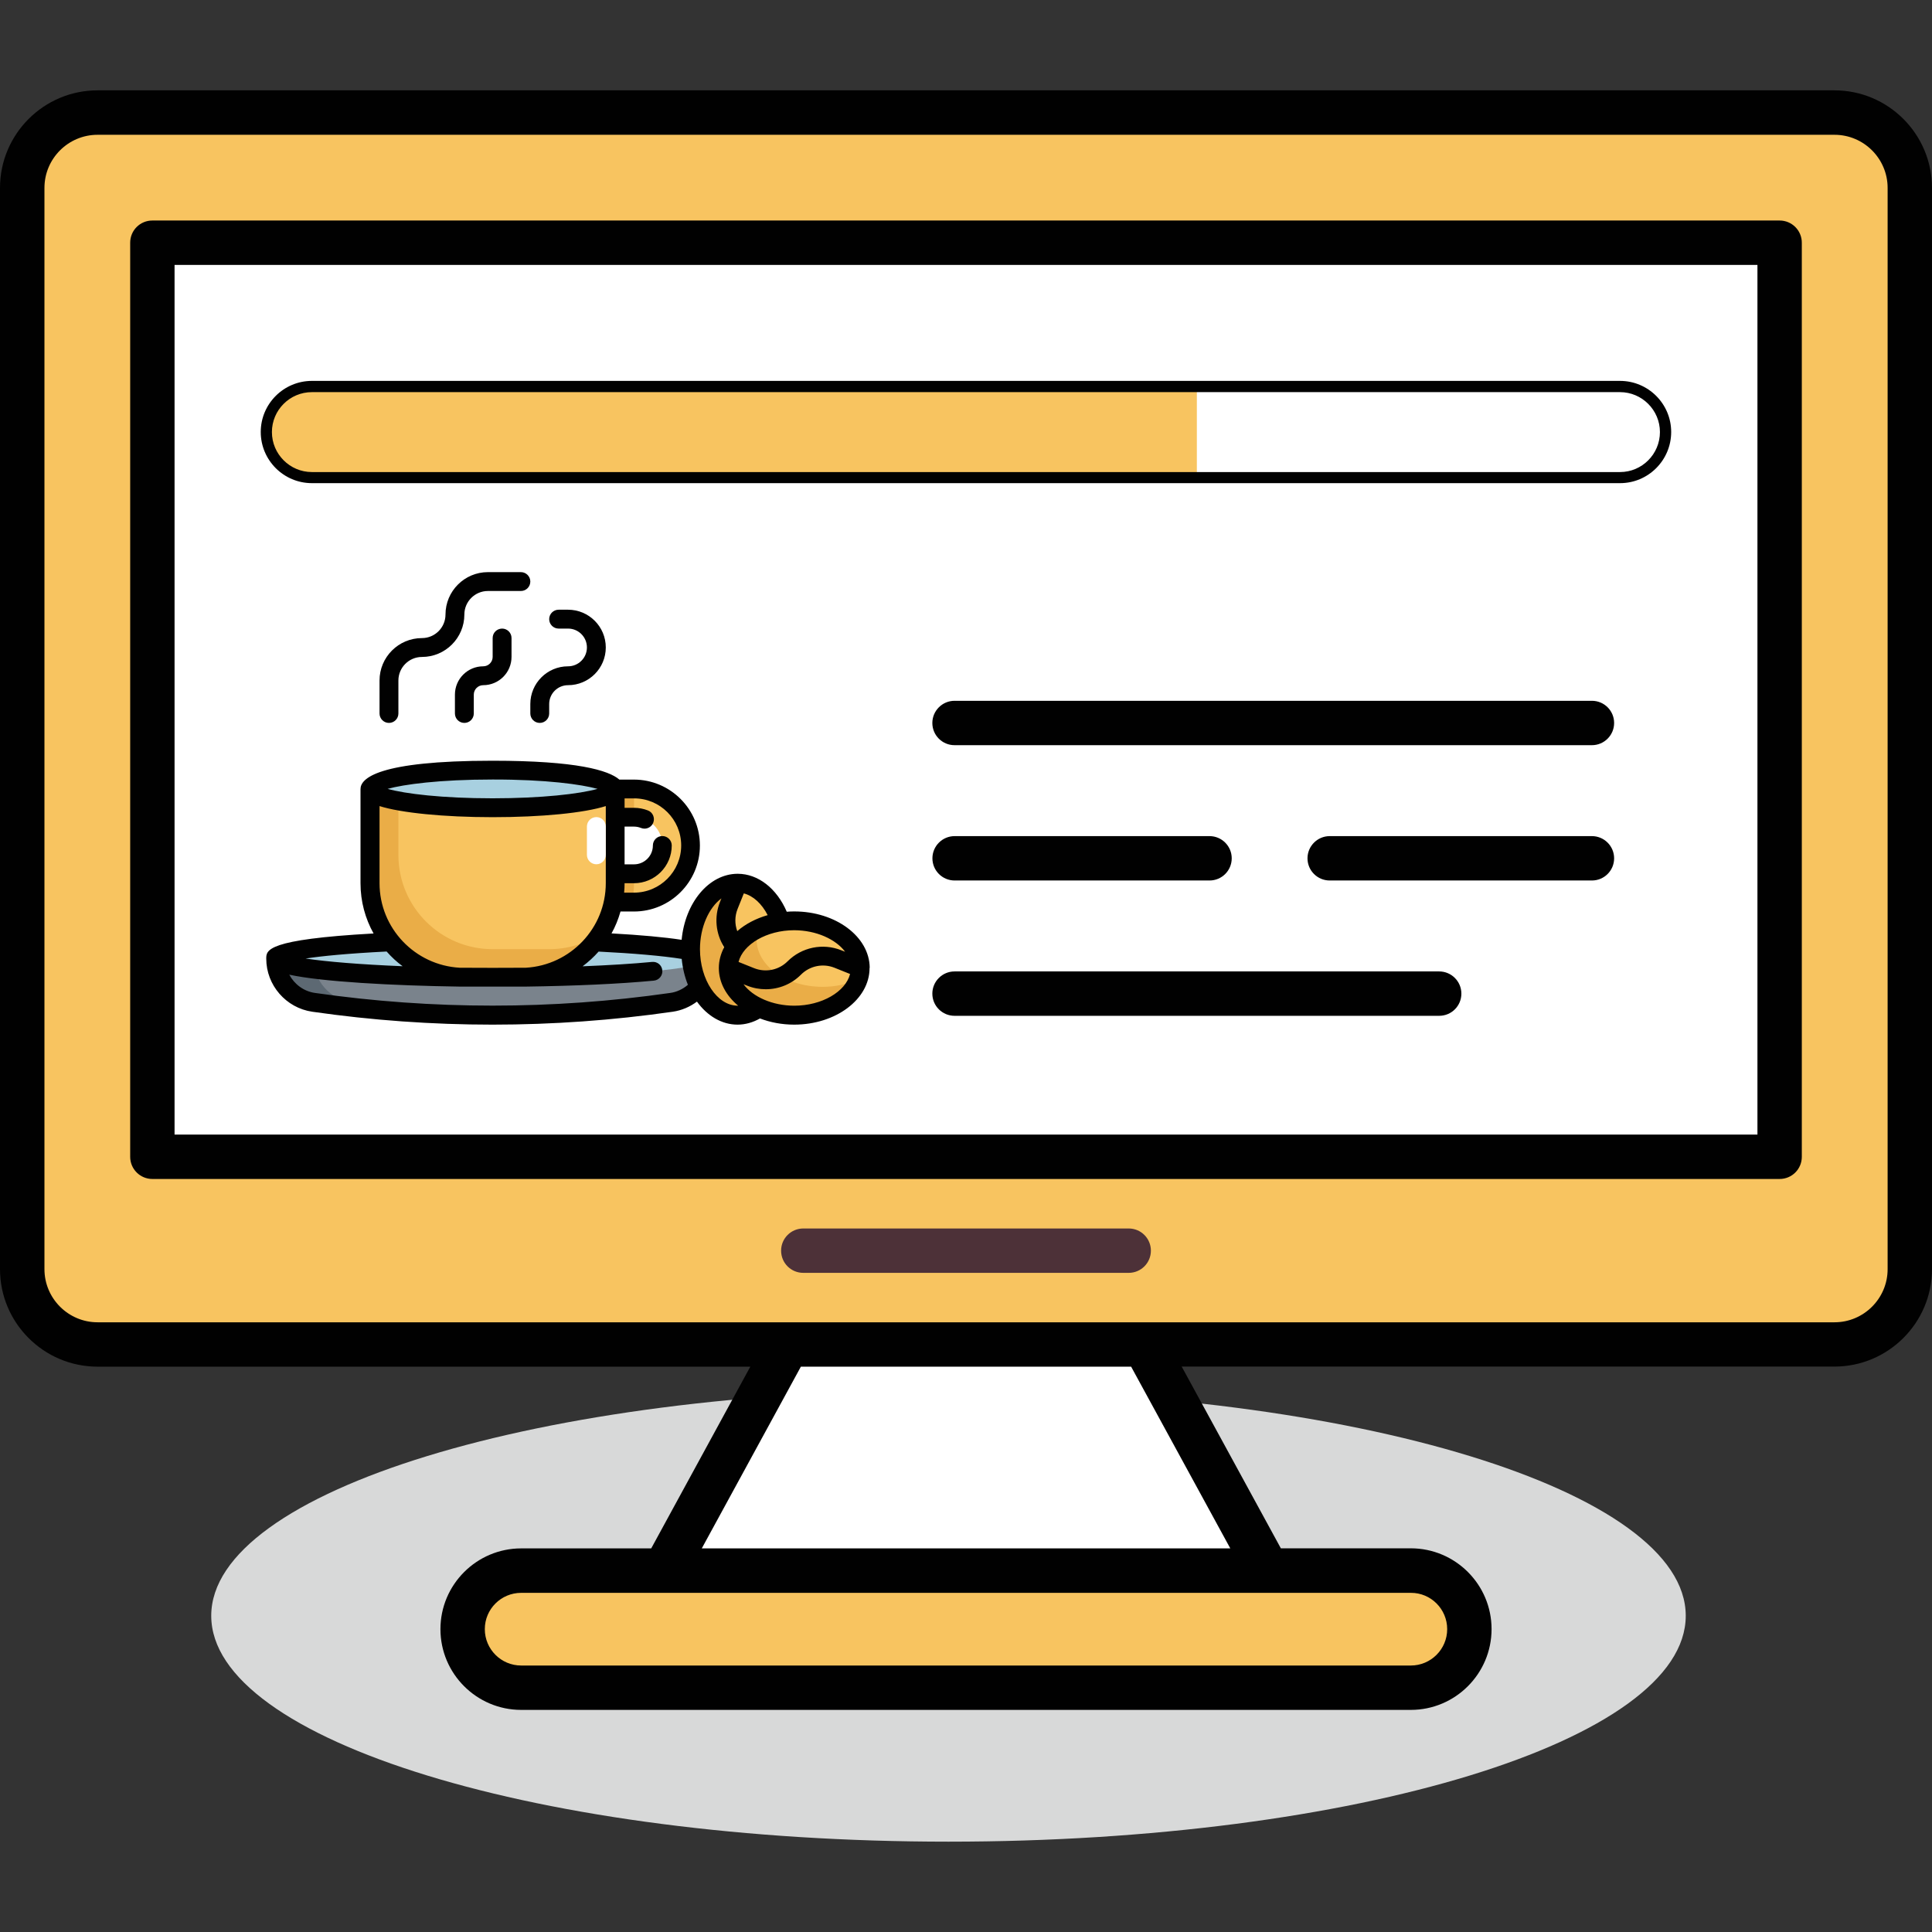 <?xml version="1.0" encoding="utf-8"?>
<!-- Generator: Adobe Illustrator 23.1.0, SVG Export Plug-In . SVG Version: 6.00 Build 0)  -->
<svg version="1.1" id="Layer_1" xmlns="http://www.w3.org/2000/svg" xmlns:xlink="http://www.w3.org/1999/xlink" x="0px" y="0px"
	 viewBox="0 0 256 256" style="enable-background:new 0 0 256 256;" xml:space="preserve">
<rect x="0" y="0" width="256" height="256" fill="#333333" stroke="none"/>
<style type="text/css">
	.st0{fill:#D6E0E0;}
	.st1{fill:#34B6CF;}
	.st2{fill:#CFDCDC;}
	.st3{opacity:0.2;}
	.st4{fill:#030303;}
	.st5{fill:#7C878F;}
	.st6{fill:#FCB967;}
	.st7{fill:#E2463D;}
	.st8{fill:#F59D42;}
	.st9{fill:#D8D9D9;}
	.st10{fill:#F8C460;}
	.st11{fill:#010101;}
	.st12{fill:#FFFFFF;}
	.st13{fill:#7A838C;}
	.st14{fill:#5D6973;}
	.st15{fill:#A8D0E0;}
	.st16{fill:#EAAD47;}
	.st17{fill:#77C5D4;}
	.st18{fill:#4D3138;}
	.st19{fill:#95D1B7;}
	.st20{fill:#ED2224;}
	.st21{fill:#284342;}
	.st22{fill:#FDD3B6;}
	.st23{fill:#F9B995;}
	.st24{fill:#0B2C48;}
	.st25{fill:#ED6B5B;}
	.st26{fill:#F8A16E;}
	.st27{fill:#F7A09D;}
	.st28{fill:#70BAE0;}
	.st29{fill:#D4D5D5;}
	.st30{fill:#F2BF61;}
	.st31{fill:#F37778;}
</style>
<g>
	<g>
		<path class="st9" d="M125.68,184.17c-53.95,0-97.69,13.4-97.69,29.93c0,16.53,43.74,29.93,97.69,29.93
			c53.96,0,97.69-13.4,97.69-29.93C223.37,197.57,179.63,184.17,125.68,184.17z"/>
	</g>
	<g>
		<g>
			<path class="st10" d="M243.07,14.91H12.93c-5.52,0-9.98,4.47-9.98,9.98v143.27c0,5.52,4.47,9.98,9.98,9.98h230.15
				c5.51,0,9.98-4.47,9.98-9.98V24.9C253.06,19.38,248.59,14.91,243.07,14.91z"/>
		</g>
		<g>
			<polygon class="st12" points="151.63,178.15 104.37,178.15 88.03,208.11 167.97,208.11 			"/>
		</g>
		<g>
			<rect x="20.19" y="32.16" class="st12" width="215.62" height="121.12"/>
		</g>
		<g>
			<path class="st11" d="M235.81,156.22H20.19c-1.63,0-2.94-1.32-2.94-2.94V32.16c0-1.63,1.31-2.94,2.94-2.94h215.62
				c1.62,0,2.94,1.31,2.94,2.94v121.12C238.75,154.91,237.44,156.22,235.81,156.22z M23.13,150.34h209.74V35.1H23.13V150.34z"/>
		</g>
		<g>
			<path class="st18" d="M149.56,168.66h-43.12c-1.63,0-2.94-1.31-2.94-2.94c0-1.62,1.31-2.94,2.94-2.94h43.12
				c1.63,0,2.94,1.32,2.94,2.94C152.5,167.34,151.19,168.66,149.56,168.66z"/>
		</g>
		<g>
			<path class="st10" d="M192.63,223.62H63.37c-1.14,0-2.07-0.93-2.07-2.07l0-11.37c0-1.14,0.93-2.07,2.07-2.07h129.25
				c1.14,0,2.07,0.93,2.07,2.07v11.38C194.7,222.69,193.77,223.62,192.63,223.62z"/>
		</g>
		<g>
			<path class="st11" d="M243.07,11.97H12.93C5.8,11.97,0,17.77,0,24.9v143.27c0,7.12,5.8,12.92,12.93,12.92h86.49l-13.13,24.08
				H69.06c-5.9,0-10.7,4.8-10.7,10.7c0,5.9,4.8,10.7,10.7,10.7h117.88c5.9,0,10.7-4.8,10.7-10.71c0-5.9-4.8-10.7-10.7-10.7h-17.22
				l-13.14-24.08h86.49c7.13,0,12.93-5.8,12.93-12.92V24.9C256,17.77,250.2,11.97,243.07,11.97z M191.76,215.87
				c0,2.66-2.16,4.82-4.82,4.82H69.06c-2.66,0-4.82-2.16-4.82-4.82c0-2.66,2.16-4.81,4.82-4.81h18.97h79.95h18.97
				C189.6,211.05,191.76,213.21,191.76,215.87z M163.02,205.17H92.99l13.13-24.08h43.76L163.02,205.17z M250.12,168.17
				c0,3.88-3.16,7.04-7.04,7.04h-91.45h-47.25H12.93c-3.88,0-7.04-3.16-7.04-7.04V24.9c0-3.89,3.16-7.04,7.04-7.04h230.15
				c3.88,0,7.04,3.16,7.04,7.04V168.17z"/>
		</g>
		<g>
			<path class="st11" d="M210.94,98.74h-84.46c-1.62,0-2.94-1.31-2.94-2.94c0-1.62,1.32-2.94,2.94-2.94h84.46
				c1.62,0,2.94,1.31,2.94,2.94C213.88,97.42,212.56,98.74,210.94,98.74z"/>
		</g>
		<g>
			<path class="st11" d="M210.94,116.67h-34.75c-1.62,0-2.94-1.31-2.94-2.94c0-1.62,1.32-2.94,2.94-2.94h34.75
				c1.62,0,2.94,1.32,2.94,2.94C213.88,115.36,212.56,116.67,210.94,116.67z"/>
		</g>
		<g>
			<path class="st11" d="M160.27,116.67h-33.78c-1.62,0-2.94-1.31-2.94-2.94c0-1.62,1.32-2.94,2.94-2.94h33.78
				c1.62,0,2.94,1.32,2.94,2.94C163.21,115.36,161.89,116.67,160.27,116.67z"/>
		</g>
		<g>
			<path class="st11" d="M190.7,134.6h-64.22c-1.62,0-2.94-1.31-2.94-2.94c0-1.62,1.32-2.94,2.94-2.94h64.22
				c1.62,0,2.94,1.32,2.94,2.94C193.64,133.29,192.33,134.6,190.7,134.6z"/>
		</g>
		<g>
			<path class="st10" d="M158.59,63.28H41.33c-3.33,0-6.04-2.69-6.04-6.04c0-3.33,2.71-6.03,6.04-6.03h117.26V63.28z"/>
		</g>
		<g>
			<path class="st11" d="M214.67,64.02H41.33c-3.74,0-6.78-3.04-6.78-6.78c0-3.73,3.04-6.77,6.78-6.77h173.33
				c3.74,0,6.78,3.04,6.78,6.77C221.44,60.98,218.4,64.02,214.67,64.02z M41.33,51.96c-2.92,0-5.3,2.37-5.3,5.29
				c0,2.92,2.38,5.3,5.3,5.3h173.33c2.92,0,5.29-2.38,5.29-5.3c0-2.91-2.38-5.29-5.29-5.29H41.33z"/>
		</g>
		<g>
			<g>
				<path class="st13" d="M65.28,124.52c-15.87,0-28.73,1.12-28.73,2.5v0c0,2.91,2.14,5.38,5.02,5.79c15.8,2.27,31.61,2.27,47.41,0
					c2.88-0.41,5.02-2.88,5.02-5.79v0C94.01,125.63,81.14,124.52,65.28,124.52z"/>
			</g>
			<g>
				<path class="st14" d="M46.57,132.81c-2.88-0.41-5.02-2.88-5.02-5.79c0-1.31,11.54-2.38,26.23-2.49
					c-0.82-0.01-1.66-0.01-2.5-0.01c-15.87,0-28.73,1.12-28.73,2.5c0,2.91,2.14,5.38,5.02,5.79c8.73,1.25,17.47,1.79,26.2,1.66
					C60.71,134.36,53.64,133.82,46.57,132.81z"/>
			</g>
			<g>
				<ellipse class="st15" cx="65.28" cy="127.01" rx="28.73" ry="2.5"/>
			</g>
			<g>
				<ellipse class="st10" cx="97.75" cy="125.77" rx="6.25" ry="8.74"/>
			</g>
			<g>
				<path class="st16" d="M101.5,130.76c-3.45,0-6.25-3.91-6.25-8.74c0-1.75,0.37-3.37,1-4.73c-2.72,0.94-4.75,4.38-4.75,8.48
					c0,4.83,2.8,8.74,6.25,8.74c2.2,0,4.13-1.6,5.25-4.01C102.52,130.66,102.02,130.76,101.5,130.76z"/>
			</g>
			<g>
				<ellipse class="st10" cx="105.25" cy="128.26" rx="8.74" ry="6.25"/>
			</g>
			<g>
				<path class="st16" d="M109,130.76c-4.83,0-8.74-2.8-8.74-6.25c0-0.52,0.1-1.02,0.26-1.5c-2.41,1.11-4.01,3.04-4.01,5.25
					c0,3.45,3.91,6.25,8.74,6.25c4.1,0,7.54-2.02,8.48-4.75C112.36,130.39,110.74,130.76,109,130.76z"/>
			</g>
			<g>
				<path class="st10" d="M65.28,102.03c-8.97,0-16.24,1.12-16.24,2.5v12.49c0,6.9,5.59,12.49,12.49,12.49h7.49
					c6.9,0,12.49-5.59,12.49-12.49v-12.49C81.51,103.15,74.24,102.03,65.28,102.03z"/>
			</g>
			<g>
				<path class="st16" d="M72.77,125.77h-7.49c-6.9,0-12.49-5.59-12.49-12.49v-10.34c-2.34,0.43-3.75,0.99-3.75,1.6v12.49
					c0,6.9,5.59,12.49,12.49,12.49h7.49c4.41,0,8.28-2.29,10.5-5.74C77.57,125.03,75.26,125.77,72.77,125.77z"/>
			</g>
			<g>
				<ellipse class="st15" cx="65.28" cy="104.53" rx="16.24" ry="2.5"/>
			</g>
			<g>
				<path class="st10" d="M91.51,112.03c0,4.13-3.36,7.49-7.49,7.49h-2.75c0.16-0.8,0.25-1.64,0.25-2.5v-1.25h2.5
					c2.07,0,3.75-1.67,3.75-3.75c0-2.07-1.67-3.75-3.75-3.75h-2.5v-3.75h2.5C88.15,104.53,91.51,107.89,91.51,112.03z"/>
			</g>
			<g>
				<g>
					<path class="st16" d="M84.01,115.77h-2.5v1.25c0,0.86-0.09,1.7-0.25,2.5h2.5c0.16-0.81,0.25-1.64,0.25-2.5V115.77z"/>
				</g>
				<g>
					<rect x="81.51" y="104.53" class="st16" width="2.5" height="3.75"/>
				</g>
			</g>
			<g>
				<g>
					<path class="st11" d="M51.54,95.79c0.69,0,1.25-0.56,1.25-1.25v-4.37c0-1.72,1.4-3.12,3.12-3.12c3.1,0,5.62-2.52,5.62-5.62
						c0-1.72,1.4-3.12,3.12-3.12h4.37c0.69,0,1.25-0.56,1.25-1.25c0-0.69-0.56-1.25-1.25-1.25h-4.37c-3.1,0-5.62,2.52-5.62,5.62
						c0,1.72-1.4,3.12-3.12,3.12c-3.1,0-5.62,2.52-5.62,5.62v4.37C50.29,95.23,50.85,95.79,51.54,95.79z"/>
				</g>
				<g>
					<path class="st11" d="M75.27,88.29c-2.76,0-5,2.24-5,5v1.25c0,0.69,0.56,1.25,1.25,1.25s1.25-0.56,1.25-1.25v-1.25
						c0-1.38,1.12-2.5,2.5-2.5c2.76,0,5-2.24,5-5s-2.24-5-5-5h-1.25c-0.69,0-1.25,0.56-1.25,1.25s0.56,1.25,1.25,1.25h1.25
						c1.38,0,2.5,1.12,2.5,2.5S76.65,88.29,75.27,88.29z"/>
				</g>
				<g>
					<path class="st11" d="M65.28,84.54v2.5c0,0.69-0.56,1.25-1.25,1.25c-2.07,0-3.75,1.68-3.75,3.75v2.5
						c0,0.69,0.56,1.25,1.25,1.25s1.25-0.56,1.25-1.25v-2.5c0-0.69,0.56-1.25,1.25-1.25c2.07,0,3.75-1.68,3.75-3.75v-2.5
						c0-0.69-0.56-1.25-1.25-1.25C65.83,83.3,65.28,83.85,65.28,84.54z"/>
				</g>
				<g>
					<path class="st11" d="M115.24,128.23c-0.03-4.12-4.5-7.46-9.99-7.46c-0.34,0-0.67,0.01-1,0.04c-1.32-3.08-3.79-5.03-6.5-5.03
						c-0.01,0-0.01,0-0.02,0c0,0-0.01,0-0.01,0c-3.8,0.02-6.94,3.84-7.4,8.75c-2.3-0.35-5.46-0.64-9.29-0.85
						c0.51-0.91,0.9-1.88,1.19-2.9h1.78c4.82,0,8.74-3.92,8.74-8.74c0-4.82-3.92-8.74-8.74-8.74h-1.93
						c-1.43-1.23-5.62-2.5-16.81-2.5c-15.22,0-17.49,2.35-17.49,3.75v12.49c0,2.41,0.63,4.68,1.73,6.65
						c-14.21,0.79-14.22,2.2-14.22,3.34c0,3.51,2.62,6.53,6.1,7.03c7.92,1.14,15.9,1.71,23.88,1.71c7.98,0,15.96-0.57,23.88-1.71
						c1.17-0.17,2.27-0.64,3.21-1.34c1.36,1.88,3.27,3.05,5.38,3.05c1.03,0,2.04-0.29,2.97-0.82c1.36,0.52,2.9,0.82,4.53,0.82
						c5.51,0,9.99-3.36,9.99-7.49c0-0.01,0-0.01,0-0.02C115.24,128.24,115.24,128.23,115.24,128.23z M111.98,126.11l-0.49-0.19
						c-2.46-0.99-5.26-0.41-7.13,1.46c-1.16,1.16-2.9,1.52-4.43,0.91l-2.07-0.83c0.6-2.34,3.73-4.2,7.38-4.2
						C108.16,123.27,110.74,124.45,111.98,126.11z M101.72,121.26c-1.57,0.45-2.95,1.18-4.03,2.12c-0.34-0.93-0.34-1.97,0.04-2.93
						l0.83-2.07C99.8,118.7,100.94,119.74,101.72,121.26z M69.68,128.23c-1.45,0.02-7.35,0.02-8.77,0
						c-5.91-0.33-10.62-5.22-10.62-11.21v-10.21c2.86,0.9,8.52,1.47,14.99,1.47c6.51,0,12.12-0.56,14.99-1.47v10.21
						C80.27,123,75.57,127.89,69.68,128.23z M90.26,112.03c0,3.44-2.8,6.25-6.25,6.25H82.7c0.04-0.41,0.06-0.83,0.06-1.25h1.25
						c2.76,0,5-2.24,5-5c0-0.69-0.56-1.25-1.25-1.25c-0.69,0-1.25,0.56-1.25,1.25c0,1.38-1.12,2.5-2.5,2.5h-1.25v-5h1.25
						c0.32,0,0.63,0.06,0.93,0.18c0.15,0.06,0.31,0.09,0.46,0.09c0.5,0,0.97-0.3,1.16-0.79c0.25-0.64-0.06-1.37-0.7-1.62
						c-0.59-0.23-1.21-0.35-1.85-0.35h-1.25v-1.25h1.25C87.46,105.78,90.26,108.58,90.26,112.03z M79.18,104.53
						c-2.39,0.67-7.42,1.25-13.91,1.25c-6.69,0-11.58-0.6-13.91-1.25c2.14-0.59,6.82-1.24,13.91-1.24
						C72.37,103.28,77.04,103.94,79.18,104.53z M53.35,128.03c-5.62-0.23-10.07-0.6-12.86-1.02c2.15-0.33,5.58-0.67,10.74-0.93
						C51.87,126.81,52.57,127.46,53.35,128.03z M88.8,131.57c-15.61,2.24-31.44,2.24-47.06,0c-1.49-0.21-2.73-1.15-3.41-2.42
						c4.33,0.94,13.64,1.45,22.58,1.58c0.2,0.01,8.54,0.01,8.76,0c6.47-0.09,12.5-0.36,16.97-0.79c0.69-0.07,1.19-0.68,1.12-1.36
						c-0.06-0.69-0.66-1.19-1.36-1.12c-2.6,0.25-5.75,0.44-9.2,0.58c0.77-0.58,1.48-1.23,2.12-1.95c4.64,0.23,8.49,0.57,11.01,0.97
						c0.12,1.23,0.4,2.38,0.82,3.43C90.49,131.06,89.68,131.45,88.8,131.57z M97.75,133.26c-2.71,0-5-3.43-5-7.49
						c0-2.91,1.18-5.5,2.84-6.73l-0.19,0.48c-0.79,1.98-0.57,4.21,0.56,5.99c-0.45,0.85-0.71,1.78-0.71,2.75c0,0.01,0,0.01,0,0.02
						c0,0.01,0,0.01,0,0.02c0.01,1.9,0.98,3.64,2.56,4.96C97.79,133.26,97.77,133.26,97.75,133.26z M105.25,133.26
						c-2.91,0-5.5-1.18-6.73-2.84l0.49,0.19c0.8,0.32,1.63,0.47,2.46,0.47c1.72,0,3.41-0.67,4.67-1.94c1.16-1.16,2.9-1.52,4.43-0.91
						l2.07,0.83C112.04,131.41,108.9,133.26,105.25,133.26z"/>
				</g>
			</g>
			<g>
				<path class="st12" d="M79.02,114.52c-0.69,0-1.25-0.56-1.25-1.25v-3.75c0-0.69,0.56-1.25,1.25-1.25s1.25,0.56,1.25,1.25v3.75
					C80.27,113.96,79.71,114.52,79.02,114.52z"/>
			</g>
		</g>
	</g>
</g>
</svg>
